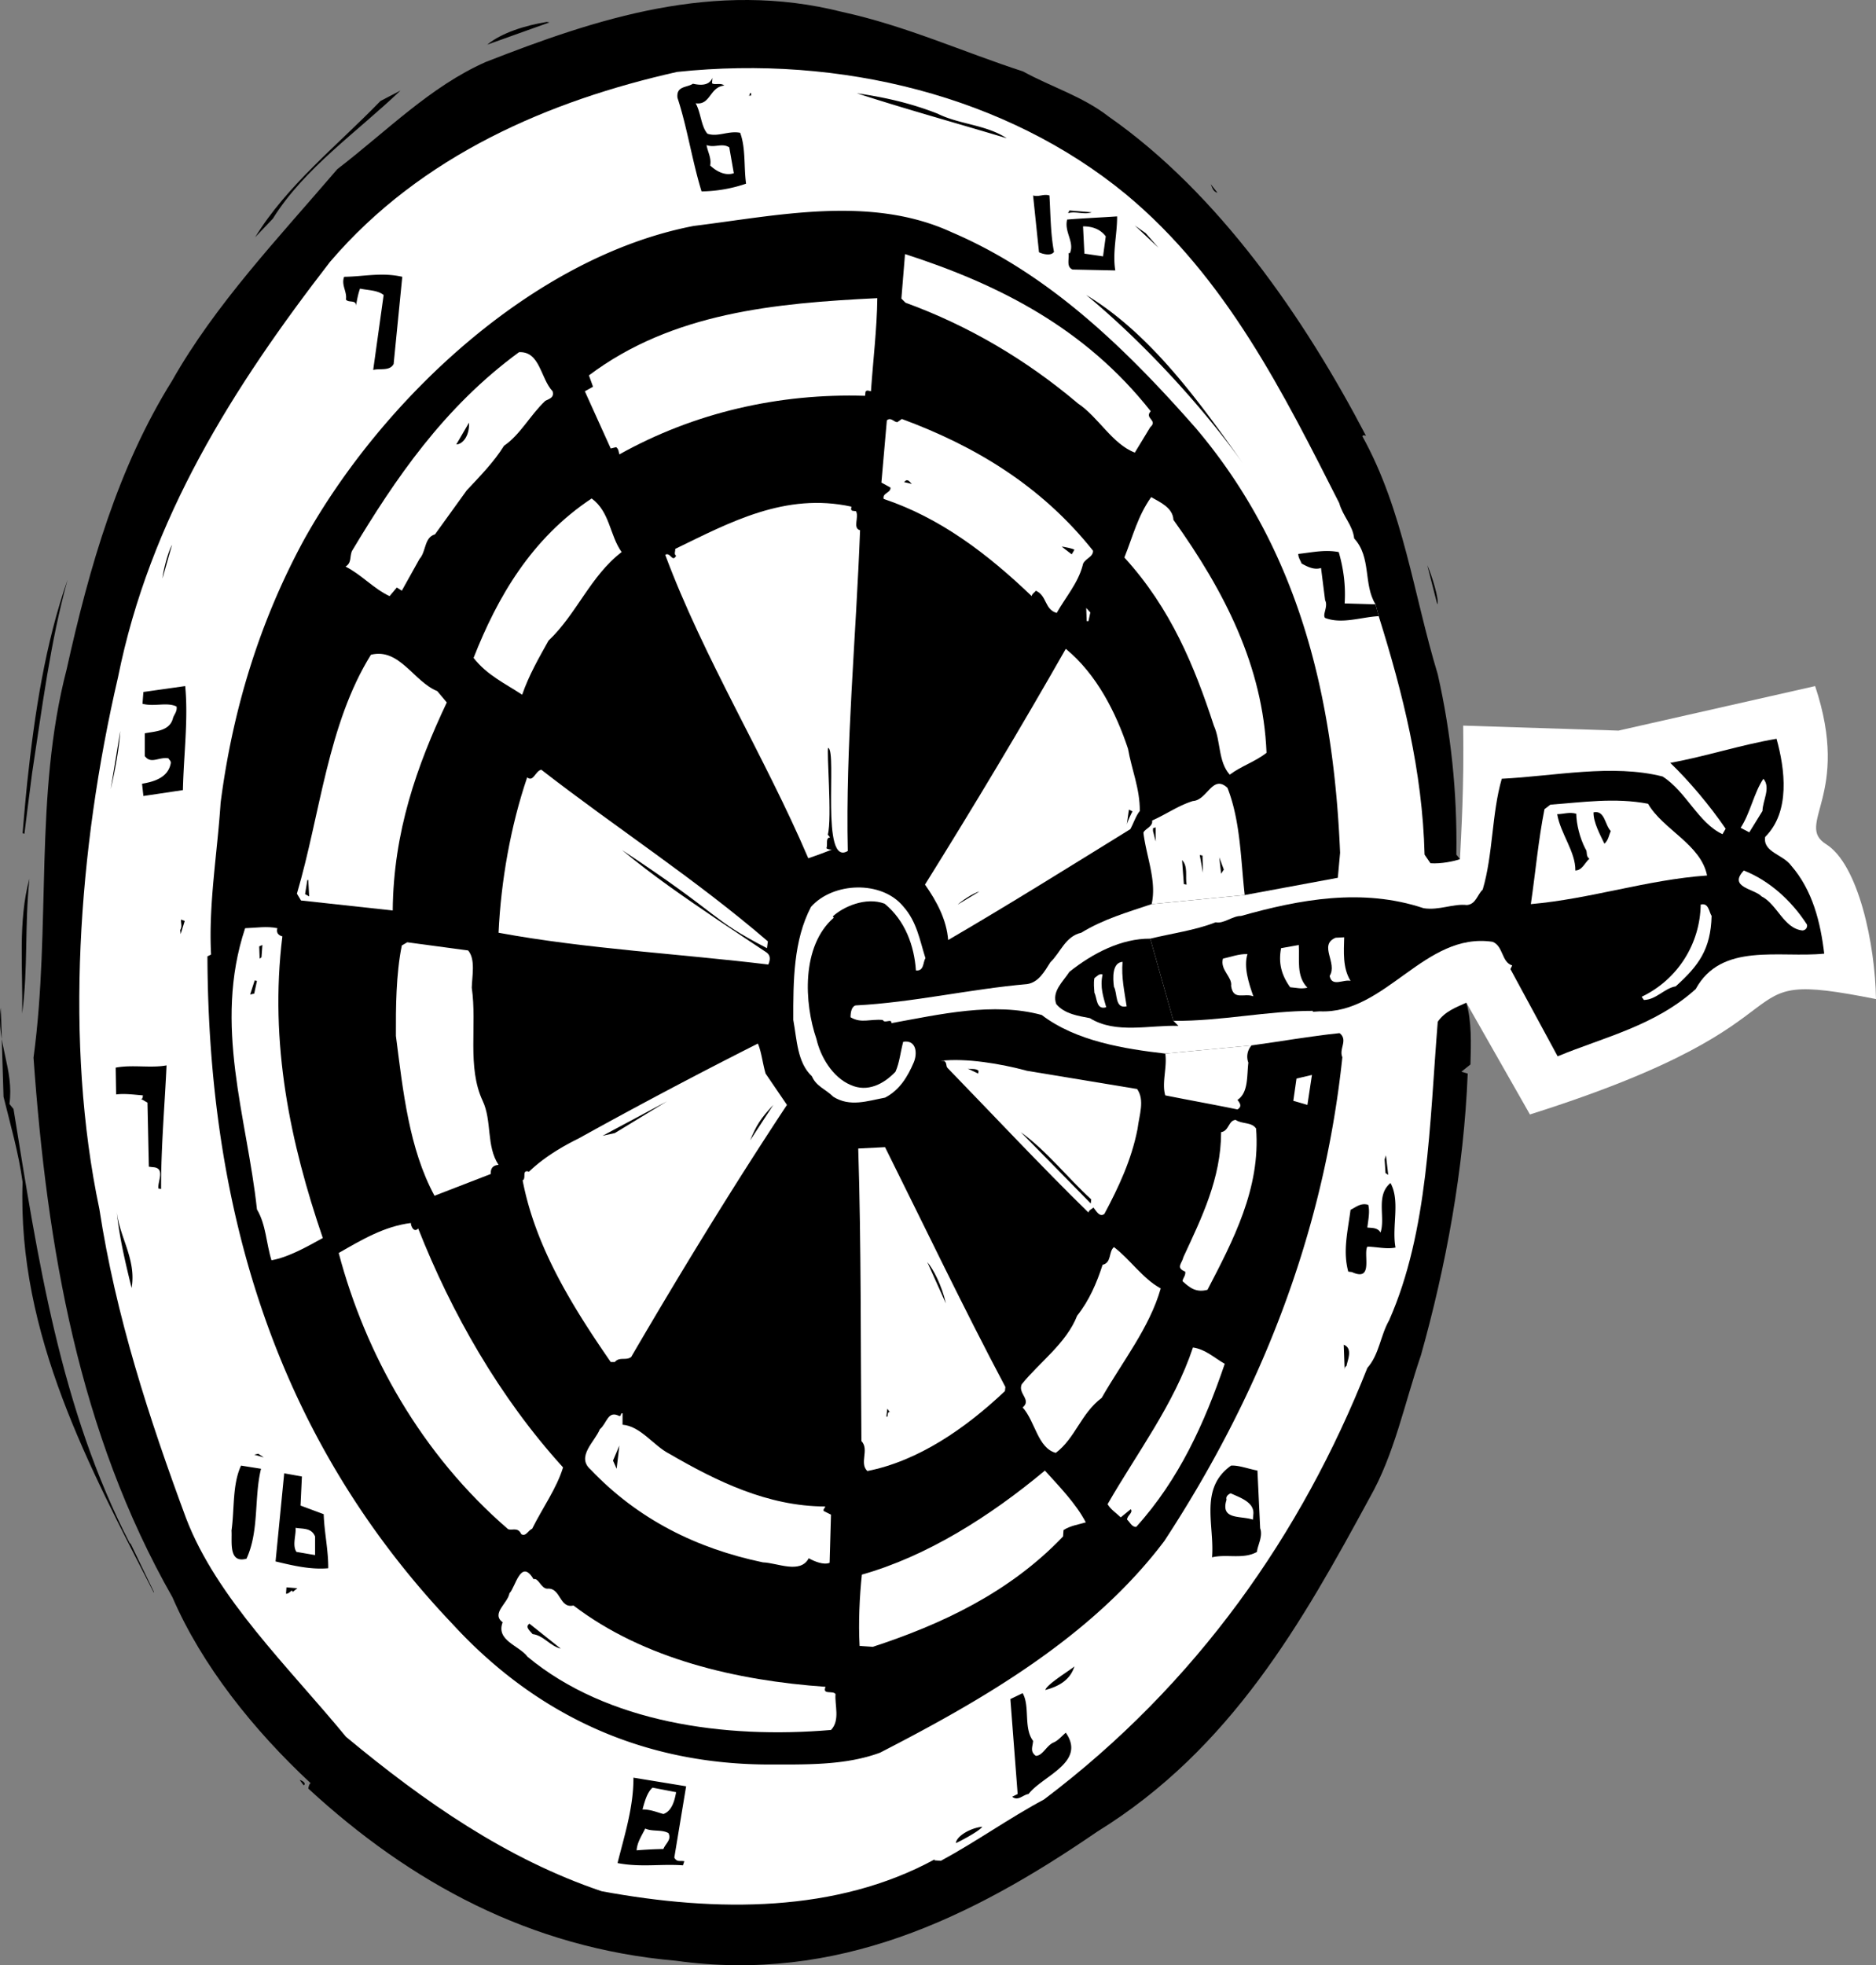 <svg xmlns="http://www.w3.org/2000/svg" width="413.078" height="432.628"><rect width="100%" height="100%" fill="#808080" stroke="none"/><path d="M322.879 220.733c1.195 4.246 1.031 8.887.898 13.602l-2 1.601 1.399.399c-.84 21.078-4.79 42.422-10.297 62-3.63 10.617-5.832 21.82-11.301 31.398-14.781 27.243-30.469 55.274-60 73.5-27.89 19.141-57.312 33.352-92.8 28.403-32.075-2.797-58.5-17.243-80.9-37.903.118-.523.145-.886.5-1.199-12.538-11.66-23.913-25.887-30.402-40.898C17.34 315.39 10.363 274.718 7.38 232.835c3.918-28.973.05-57.613 7.297-85.5 5.015-22.621 11.336-44.488 23.203-63.5 9.526-16.852 23.42-31.441 36.397-46.602 10.89-8.359 20.45-18.18 32.7-23.597 24.34-9.516 50.335-18.145 78.5-11 13.949 3.035 26.554 8.793 39.8 13.097 6.172 3.399 13.098 5.473 18.801 9.903 24.277 16.941 43.191 44.445 56.7 70.3-.204-.066-.68-.23-.802.098 9.075 16.383 11.258 34.828 16.602 52.403 2.902 12.796 4.316 26.03 4.098 39.699l.8 1 1.403 31.597M107.277 9.835c3.188-2.637 8.477-4.258 13.102-5l.597.101-13.699 4.899M60.078 48.136l-3.902 4.097c7-11.437 18.05-20.148 27.601-30l4.399-2.297c-9.383 8.997-21.246 17.145-28.098 28.2m208-5.7c-.922-.242-1.094-.96-1.5-1.902l1.5 1.902m48.398 90.598-2.199-8.598c1.012 2.227 2.692 7.723 2.2 8.598M7.078 170.136c-.426 3.05-1.7 13.398-1.7 13.398l-.402-.098s.579-6.945 1-11c1.645-15.515 4.016-30.863 8.903-44.8-3.766 13.5-5.59 28.117-7.801 42.5m-2.199 53c.195-9.774-.969-20.29 1.597-29.7-1.082 10.645-.265 19.536-1.597 29.7"/><path d="m2.078 243.034.898 1.102c5.34 32.976 10.293 66 25.7 95.8v-.3l5.203 10.8v.2c-14.035-27.43-30.09-56.77-28.903-90.403-.87-6.402-2.66-12.562-4.199-18.797l-.601-19.601c-1.047 7.672 2.972 13.535 1.902 21.2m64.801 149.999-.903-1.2c.618.15 1.551.747.903 1.2"/><path fill="#fff" d="M302.879 133.034c-2.727-4.363-.856-10.328-4.703-14.5-.309-2.93-2.47-4.836-3.297-7.8-12.137-23.895-24.832-49.633-47-68-26.168-21.516-62.73-30.715-98.801-26.9-27.91 6.267-56.281 18.243-76.402 41.802-21.352 27.578-39.696 56.601-46.7 91.5-8.793 37.843-11.796 80.582-4.097 117 3.597 23.504 10.933 46.074 19.097 68.097 6.743 17.63 22.688 32.871 35.2 48.102 17.246 14.324 35.375 26.937 56.3 34 25.582 4.726 51.805 4.691 73.301-7v.2l1.399.1c7.746-4.183 15.066-9.421 22.703-13.5 33.66-25.39 56.773-58.53 71.199-95 2.621-2.96 2.863-7.105 4.8-10.5 8.65-19.57 8.887-43.316 10.7-65.699l-1.602-34.902-1.3-1.898c-.453-18.383-4.825-35.672-10.098-52.5l-.7-2.602"/><path d="M206.476 25.034c4.77 2.375 10.645 2.399 15.2 5.402-11.02-3.324-22.145-6.378-33-9.902 6.547.942 12.187 2.293 17.8 4.5m48.602 29.5-5.2-4.898 2.4 1.699zM35.777 127.335l2.102-7.399c-.79 1.391-1.86 5.188-2.102 7.399m-11.398 46.398 2.097-12.797c-.253 3.922-1.164 8.743-2.097 12.797m4.597 109.801c-1.375-5.594-2.718-11.223-3.3-17 .582 5.777 4.398 10.711 3.3 17m267.5 17.199c-.359.086-.398.575-.398.801l-.2-5.5c2.06.781.852 3.371.598 4.7m-86 104.999c.45-.144 5.258-2.64 5.801-3.597-2.832.324-5.668 2.156-5.8 3.597m93.101-270.097c-3.93.218-8.113 1.812-11.8.398-.66-.683.722-2.52 0-3.898l-.9-7.102c-1.476.488-3.003-.258-4.3-1-.18-.61-.734-1.273-.7-2.098 3.255-.359 5.884-.984 8.9-.402 1.03 3.57 1.562 7.293 1.3 11.3l6.8.2.7 2.602M165.379 21.034h-.602c.465.024.164-.738.602-.5v.5m-4.801 11.402c-1.633-1.027-3.207.184-5-.5.25 1.528 1.113 2.829.8 4.5 1.177 1.102 3.145 2.375 5.2 1.7l-1-5.7 2.398-3.203c1.254 3.375.786 7.375 1.301 11.203a31.577 31.577 0 0 1-9.8 1.7c-2.024-6.516-3.188-14.215-5.301-20.602-.285-2.64 2.004-2.195 3.402-3.098 1.352.286 3.531.598 4.3-1.3l-.1 1.199c.577.437 1.98-.172 2.698.5-3.257.328-3 4.394-6.3 3.898 1.195 2.153 1.183 5.09 2.601 6.703 2.293.793 4.63-.714 7.2-.203l-2.399 3.203m70.5 10.598c.246 4.14.238 8.43 1 12.402-.582.946-2.383.543-3.3.098l-1.302-12.5c1.36.371 2.286-.406 3.602 0m9.301 3.699c-1.598.606-3.598-.304-5.203.203l.3-.601 4.903.398m-1.903 3.102.301 6 4.102.601.597-4.402c-1.171-1.57-2.953-2.215-5-2.2l-3.5-1.5c3.5-.288 7.309-.444 11-.698.036 3.886-1.054 7.957-.398 11.898l-9.402-.2c-1.453-.589-.688-2.358-.899-3.6h.301c1.09-2.454-1.293-4.622-.602-7.4l3.5 1.5m-151.8 30.302c-.864 1.601-3.012.922-4.5 1.3l2.3-16.5c-1.39-1.082-3.355-1.007-5.199-1.402-.43 1.176-.668 2.504-.898 3.8.117-1.429-1.668-.605-2.203-1.398.273-1.804-1.082-3.148-.399-5 4.262-.043 8.27-1.039 12.801 0l-1.902 19.2m-46.399 93.8-8.699 1.297-.3-2.699c2.398-.406 5.652-1.226 6.3-4.398.168-.555-.297-.84-.5-1.2-2.184-.34-3.805 1.36-5.2-.5v-5c2.036-.437 5.462-.382 6.2-3.3.2-.797.992-1.465.8-2.602-2.07-1.02-4.862.082-7.5-.598l.2-2.601 9.2-1.3c.718 7.32-.348 15.312-.5 22.901m-3.602 60.598c-.395 8.637-1.239 18.242-1.2 27.2l-.597-.098c-.2-1.575 1.656-4.598-1.301-4.7l-.8-.101-.302-14.102-1.398-.797c.414-.043.332-.539.398-.8-1.625-.121-4.046-.457-5.898-.2l-.102-5.902c3.614-.703 7.704.145 11.2-.5m268.402 23.699.598.403-.5-4.301-.297.898.199 3m2.199 16.403c-1.922.406-4.078-.149-6.199-.2-.953 1.618 1.441 7.833-3.402 5.598l-.797-.098c-1.235-4.52-.121-8.832.5-13.601 1.195-.586 2.261-1.594 3.898-1.102.395 1.524-.008 3.325-.199 5 1.016.114 2.25-.023 2.898 1.102 1.137-3.297-1.136-8.152 2.2-10.899 2.195 3.965.238 9.551 1.101 14.2m-31.398 59.898.097-1.2c.254-2.644-2.964-3.66-5-4.6-.476.23-1.125.663-.898 1.402-1.426 4.547 3.078 3.472 5.8 4.398l1.598 1.902c.668 1.774-.617 3.864-.699 5.2-3.004 1.703-6.687.402-9.898 1.199.582-7.152-2.88-15.176 4.199-20.2 1.7-.09 3.715.7 5.8 1.098l.598 12.703-1.597-1.902M55.976 320.233l.903-.199 1.199.8zm1.5 3.102c-1.566 6.336-.37 13.668-3.199 19.8-4.05 1.106-3.129-3.835-3.3-6.199.667-4.699.16-10.136 2.101-14.3l4.398.699m11.903 19v-4.102c-.817-1.945-2.68-1.617-4.301-1.898.164 1.504-.777 3.871.2 5.3l4.1.7 2.9 2.898c-3.915.348-7.876-.609-11.602-1.5l1.902-19.398 3.898.7-.3 6.401 5.101 1.899c.13 4.062 1.028 7.816 1 11.898l-2.898-2.898m-4.903 8.101-.199-.3c-.37.203-.789.777-1.3.699l.101-1.399 2.398.2-1 .8m165.7 21.598c.277-1.242 5.629-4.453 6.402-5.2-.969 3.126-3.633 4.458-6.402 5.2m-2.7 11.199c-.058 1.258-.761 2.301.602 3.301 1.488-.015 2.29-2.152 3.8-2.898 1.036-.38 1.864-1.407 2.798-2.2 4.566 6.543-5.125 9.493-8.2 13.5-1.21.149-2.32 1.645-3.597.598l1.199-.598-1.602-20.902 2.7-1.3c1.668 2.886.148 7.656 2.3 10.5m-78.597 11.3-5.203-1c-1.188 1.047-1.735 3.082-2.2 4.8l.602 4.2c-.797 1.621-1.773 3.004-1.902 4.8a95.887 95.887 0 0 1 5.902-.3c.445-1.195 1.871-2.05 1.098-3.5-1.477-.832-3.61-.281-5.098-1l-.602-4.2c1.786-.007 3.082.595 4.602 1 2.059-.702 2.547-3.48 2.8-4.8l2.2-1.3-2.602 15.702c.625 1.051 1.157.606 2.2.797l-.297.903c-4.856-.352-9.34.48-14.403-.5 1.516-6.067 3.528-12.262 3.5-18.801l11.602 1.898-2.2 1.301m124.899-292.398c-9.14-12.84-22.238-26.973-34.601-37.2 14.105 8.543 24.707 23.192 34.601 37.2M40.676 202.733l-.797-.297c-.137.657.332 1.446-.203 2.297l.101.903.899-2.903m254.3 24.703c1.915 1.536-.21 3.43.602 5.297-4.207 39.739-18.562 74.993-39.2 106.5-15.948 21.16-40.202 35.086-62.6 46.602-7.774 2.875-16.571 2.598-25.302 2.601-27.878-.265-50.921-11.351-69-31.101-39.414-41.516-53.597-92.254-53.8-146.8l.8-.4c-.578-11.09 1.383-22.312 2.102-33.402 2.7-20.953 8.8-40.27 18.3-57.797 17.153-30.863 50.419-62.378 85.9-69.203 18.113-2.207 38.859-6.886 56.8 1.403 20.98 8.96 37.832 25.015 53.8 43.199 22.837 26.988 30.286 59.496 31.7 93.398l-.5 5.5.398 34.203"/><path fill="#fff" d="m239.176 133.835.902 1-.402 1.898h-.399l-.101-2.898m14.203-43.301c-1.485 1.57 1.668 1.965-.102 3.5l-3.398 5.602c-4.969-1.895-8.008-7.797-12.5-10.801-11.43-9.66-24.13-17.145-38-22.2l-.903-.902.801-9.797c20.649 6.66 39.656 16.286 54.102 34.598m-60.203-24.898c-.067 6.62-.961 14.015-1.399 20.5-.367-.063-.953-.356-1.199.097l-.102.903c-18.836-.586-37.582 3.656-54.097 12.898-.176-.535-.121-1.14-.703-1.597l-1.2.296-5.699-12.597 1.801-1-.902-2.5c18.402-13.828 41.004-15.895 63.5-17m65.203 48.8c11.258 15.727 19.738 32.278 20.5 51.297-2.606 2.012-5.496 2.864-8.102 4.801-2.582-2.883-1.945-7.36-3.5-10.8-4.234-12.993-9.484-25.829-19.699-37 1.941-4.868 2.922-9.067 5.898-13.298 1.95 1.11 4.786 2.336 4.903 5m-70.903-2.902c-.035.29-.199.766.2.902l.8.098c.75 1.285-.808 3.723.903 4.2-.871 23.484-3.219 47.538-2.703 70.601-6.024 3.637-2.336-21.895-4.297-22.7-.434.231.883 15.579-.102 19.098l.5.602c-1.078.129-.465 1.531-.8 2.398.378.329 1.199.301 1.199.301-.75.313-3.41 1.305-5.2 1.903-9.644-22.547-22.964-43.93-31.5-66.801 1.16-.684 1.559 1.8 2.403.199-.555-.336-.125-1.031-.203-1.5 12.023-5.836 24.246-12.484 38.8-9.3m-50.597 9.999c-6.86 5.238-9.922 13.668-16.102 19.5-2.144 3.852-4.308 7.586-5.8 11.902-3.696-2.445-7.7-4.265-10.7-8.101 5.238-13.363 12.742-26.309 26-35.102 4.04 2.957 3.957 8.094 6.602 11.801m21.199 81c-7.18-4.879-14.336-9.75-21.102-15.398 22.489 14.84 19.055 14.937 31.903 21.597l.199-1.5c-15.98-13.754-33.379-24.957-49.902-37.797-1.375.372-1.707 2.793-3.098 1.7-3.605 10.582-5.777 22.765-6.3 34.199 19.183 3.555 40.405 4.676 59.398 7 .683-1.57.191-2.313-.598-2.8-1.816-1.173-8.71-5.829-10.5-7m40.801-3.001c3.015 3.36 3.637 7.457 4.898 11.402-.582.891-.265 2.88-2.101 2.7-.371-5.403-2.336-10.965-6.899-14.7-4.16-1.562-9.136.7-11.398 2.797l.199.301c-7.148 6.227-6.531 18.777-3.8 26.7.89 3.913 3.558 8.433 7.5 10.1 3.726 1.7 7.323-.19 9.898-2.898.902-2.011 1.113-4.445 1.703-6.601 2.949-.473 3.168 2.61 2.297 4.601-1.278 2.965-3.012 6-6.297 7.7-3.914.734-7.707 2.117-11.403-.2-1.71-1.71-3.746-2.257-4.699-4.5-3.242-3.023-3.293-8.05-4.101-12.402-.02-8.586.027-17.523 3.902-24.898 4.844-5.465 15.54-5.875 20.3-.102"/><path fill="#fff" d="M321.476 189.136c-1.293.46-4.164 1.066-6.5.898l-20.398 3.2-20.5 3.8-20.5 2c-5.312 1.79-10.59 3.29-15.5 6.3-3.508.786-4.559 4.368-6.8 6.5-1.313 2.09-2.618 4.427-5.102 4.802-12.72 1.113-25.227 4.062-37.797 4.699-.863.27-1.09 1.476-1.102 2.601 2.36 1.41 4.29.352 7.102.598.398.895 1.984-.437 1.898.7 10.692-1.926 22.45-4.696 33.102-1.798 7.578 5.805 18.336 7.48 27.199 8.5l19-1.8c6.465-.871 12.813-2.032 19.398-2.7l21.602-2.5c1.574-2.316 4.102-3.195 6.3-4.203l14 24.602c67.25-21.234 40.048-32.59 76.2-25.399-.172-11.953-3.836-29.652-11-34.101-6.96-4.43 5.625-10.742-2.402-34.8l-43.297 9.8-34.203-1.102c.207 13.871-.434 23.7-.7 29.403"/><path d="M253.277 206.636c4.75-1.16 9.828-1.817 14.399-3.602 1.8.383 3.675-1.414 5.601-1.398 12.848-3.625 26.672-6.211 40.2-1.7 3.43.524 6.507-1.046 9.5-.703 2.015-.148 2.328-2.328 3.5-3.398 2.289-7.692 1.98-16.785 4.199-24.399 11.734-.597 24.343-3.292 35.402-.5 5.191 3.282 7.89 10.258 13.2 12.7l.698-1.2c-3.468-5.062-8.015-10.484-12.199-14.5 7.844-1.421 15.414-3.945 23.399-5.3 1.847 6.625 3.105 16.047-2.5 21.597-.563 3.344 3.925 3.86 5.703 6.301 4.758 5.48 6.472 12.492 7.297 19.402-9.848 1-22.645-2.57-28.297 7.797-8.95 8.078-20.067 10.54-30.403 14.801l-10.398-19.2.398-.8c-2.363-.707-1.933-4.223-4.3-5.2-14.993-2.257-23.57 15.985-38.098 15.302l-1.5.097v-.199c-10-.023-20.125 2.278-30.7 2.2l-5.1-18.098"/><path d="m258.379 224.733 1.097 1.102c-6.398-.207-13.804 1.84-19.5-1.7-2.41-.476-5.558-.874-7.398-3.1-1.027-2.806 1.484-4.915 2.898-7.099 5.141-4.101 11.426-7.347 17.801-7.3l5.102 18.097"/><path fill="#fff" d="m388.078 178.534-2.902 4.7-1.899-1c2.164-3.344 2.914-7.688 5-10.798 1.688 1.97-.148 4.75-.199 7.098m-25.199-1.598c3.25 5.657 11.66 8.961 13 15.797-13.293.942-25.543 5.137-38.801 6.301 1.027-7.012 1.645-14.062 3-20.898l1.3-1c7.016-.508 14.22-1.594 21.5-.2"/><path d="M354.676 182.936c-.422.946-.516 2.04-1.399 2.797-.969-2.023-2.445-4.726-2.398-6.898 2.515-.543 2.472 2.762 3.797 4.101m-7.598-3.8c.04 2.28.758 5.285 2 7.699.57.683 0 1.613.898 2.2-1.027.874-1.543 2.542-3.097 2.6.074-4.105-3.254-8.074-4-12.402 1.492-.015 2.64-.527 4.199-.097"/><path fill="#fff" d="M397.879 203.534c.168.715-.371 1.281-1 1.3-4.114-.433-5.598-5.831-9-7.5-1.574-1.706-7.43-1.976-3.903-5.698 5.551 2.191 10.438 6.539 13.903 11.898m-21-1.898c-.196 7.363-2.836 10.93-7.903 15.5-2.476.406-4.289 2.941-7 3l-.5-.7c8.012-3.84 12.872-11.746 13-20.3 1.762-.47 1.825 1.62 2.403 2.5m-79.5 14.3c-1.516-.41-4.13 1.446-4.602-1.101 1.801-2.852-2.508-6.781 1.301-8.399l1.898-.101c-.07 3.07-.386 6.719 1.403 9.601m-9.5 1.5c-1.524.32-2.23.012-3.801-.101-1.977-2.77-2.605-5.395-2-8.602l3.898-.699c.204 3.336-.593 6.82 1.903 9.402m-11.903 1.899c-1.937-.817-4.43 1.047-4.898-2.3.316-1.934-2.484-3.528-1.8-6 1.773-.376 3.55-1.079 5.398-1-.88 2.827.28 6.359 1.3 9.3m-28.8-7.602c-.29 3.43.418 6.555.902 9.801-2.66.606-1.984-2.887-2.8-4.3-.247-1.868-.434-5.313 1.898-5.5m-4.399 2.8c-.613 2.79.18 4.942.801 7.2-2.227.663-1.988-2.012-2.602-3.2-.058-.953-.207-2.07 0-3.2.54-.398 1.09-1.085 1.801-.8m-139.699-5.301c1.672 1.946.855 5.672.8 8.203 1.196 8.227-1.081 17.465 2.4 24.899 2.093 4.445.753 9.965 3.5 14.101-1.153.047-1.825.723-1.7 2l-12.402 4.797c-5.606-10.336-6.942-23.07-8.5-35.199-.028-6.14.011-13.613 1.3-19.898l1.2-.7 13.402 1.797m181.699 33.102.7-4.899 3.402-.8-1 6.597-3.102-.898m-8.199 6.101c1.043 13.153-5.117 24.743-10.7 35.5-2.523.665-3.898-.437-5.5-1.902.083-.75.731-1.183.598-2.098-2.16-.878-.734-1.734-.398-3.203 3.969-8.57 8.285-17.257 8.3-27.5 1.759-.261 1.598-2.601 3.2-2.699 1.383.969 3.516.422 4.5 1.902m-21 35.2c-2.45 8.644-8.504 16.203-13 24.097-4.582 3.442-5.79 8.848-10.102 12.102-3.968-1.04-4.55-6.969-7.3-10 2.058-1.688-1.13-3.066-.2-5.102 3.832-4.777 9.84-9.03 12.2-15.097 2.625-3.297 4.316-7.196 5.601-11.2 2.047-.48 1.278-2.875 2.5-3.902 3.531 2.668 6.344 6.957 10.301 9.102m-163.5-13.2c7.332 18.563 17.836 37.125 31.898 52.598-1.351 4.508-4.562 9.004-6.8 13.5-.887.379-1.38 1.805-2.399 1.2-.742-1.633-1.922-.755-2.898-1.098-19.117-16.485-31.403-38.512-37.301-60.801 5.043-2.899 10.082-5.89 15.898-6.602-.05.606.664 2.258 1.602 1.203m177.598 29.797c-4.41 12.957-10.04 25.453-19.5 35.903-1.012.027-1.403-1.11-2-1.602-.012-.91 1.386-1.52.8-2.3l-2.199 1.8c-1.015-.984-2.18-1.703-2.898-2.898 6.469-11.285 14.633-21.965 18.797-34.5 2.777.398 4.695 2.28 7 3.597m-30.598 34.903c-1.629.492-3.363.707-4.902 1.699l-.098 1.398c-11.781 12.364-26.852 19.375-41.902 24.301l-2.899-.2c-.273-5.093-.027-10.706.5-15.698 14.227-4.012 28.098-12.72 40.301-22.903 2.977 3.301 6.914 7.32 9 11.403m-102-21.5c4.008.332 6.82 4.62 10.3 6.398 10.415 6.05 21.692 11.57 34.298 11.602.105.347-.528.539-.297 1l1.597.8-.3 10.598c-1.262.535-3.278-.254-4.598-1-1.863 3.531-6.91 1.008-10.102.902-14.543-3.039-27.46-9.437-37.898-20.402-3.3-2.855.91-6.164 2-8.898 1.594-1.32 1.727-4.246 4.3-2.903.493.028.188-.738.7-.597v2.5"/><path d="m136.379 318.233-.602 5.102-.8-1.8zm0 0"/><path fill="#fff" d="M256.578 231.936c.465 2.98-.816 6.422 0 9.2 5.34 1.07 10.77 2.035 15.898 3.097 1.082-.64.54-1.425 0-2.097 2.454-1.61 2.043-5.32 2.403-8.2a3.73 3.73 0 0 1 .699-3.8l-19 1.8m17.5-34.902c-.902-7.875-.91-16.207-3.8-23.598-3.298-3.074-4.419 2.711-7.602 2.899-3.164.973-5.91 2.937-9 4.3.28 1.329-1.727 1.891-1.899 2.7.621 5.234 2.973 10.586 1.801 15.7l20.5-2"/><path d="m253.879 182.936.597 2.297v-3.097l-.597.199v.601m11 9.2-.703-3.903.601.102zm4 .199-.403-3.602 1 2.703zm-7.602 2.398-.601-.097-.399-5.301c1.367 1.39.68 3.656 1 5.398"/><path fill="#fff" d="m221.379 305.335-.102.898c-8.683 8.23-19.113 15.403-30.3 17.602-1.84-1.746.503-4.727-1.301-6.602-.196-21.453-.028-43.004-.7-64.398l5.903-.3c8.734 17.526 17.226 35.3 26.5 52.8"/><path d="M196.176 310.835c-1.133-.234-.41 1.3-1 1l.203-1.7c.293.274.375.77.797.7m12.101-23.899-4.101-9.101c1.343 1.547 3.18 5.113 4.101 9.101"/><path fill="#fff" d="M121.676 86.136c.386 1.347-.618 1.625-1.598 2.097-3.383 3.192-5.469 7.418-9.102 9.903-2.16 3.504-5.253 6.66-8.199 9.8l-7 9.7c-2.383.664-1.922 3.765-3.398 5.398l-3.903 7-1.097-.7-1.602 1.9c-3.539-1.66-6.324-4.844-9.699-6.5 1.39-.844.887-2.114 1.398-3.4 9.575-15.964 20.262-31.69 36.801-43.8 4.637-.254 4.723 5.758 7.399 8.602"/><path d="m103.277 93.034-2.8 4.8c1.3 0 2.925-1.75 2.8-4.8"/><path fill="#fff" d="m96.277 152.136 2.102 2.5c-6.563 13.879-11.758 28.496-11.903 45.8l-20.199-2.203-.898-1.5c5.172-17.582 6.773-37.289 16.297-52.597 6.285-1.563 9.43 5.937 14.601 8"/><path d="M67.676 193.733h.203l.199 3.602-.902-.5.5-3.102"/><path fill="#fff" d="M61.078 204.335c-.285.914.148 1.566 1.098 1.8-2.914 23.606 1.78 45.583 8.902 66.4-3.477 1.921-7.602 4.257-11.3 4.901-1.173-3.765-1.188-7.812-3.2-11.203-2.168-20.254-9.703-40.515-2.602-61.898 2.493-.074 4.735-.492 7.102 0"/><path d="m57.078 208.335.7-.3-.2 2.698-.402.301-.098-2.7m-1 7.501.5.101-.602 2.797-.898.203 1-3.101"/><path fill="#fff" d="M117.476 347.636c1.094-.356 1.622 2.02 3 2.097 3.051-.304 2.637 4.438 5.801 3.703 15.469 11.801 36.004 16.536 55.5 17.899-.785 1.867 1.64.73 2.2 1.601-.227 2.344 1.066 5.766-1 7.899-23.415 2.008-49.317-1.606-66.801-16.102-1.856-2.507-7.032-3.574-5.5-7.597-2.598-1.953 1.148-4.196 1.5-6.403 1.297-1.203 2.488-7.836 5.3-3.097"/><path d="M123.476 362.936c-2.425-.613-3.812-2.94-6.199-3.203-.59-.734-1.742-1.57-.699-2.297l6.898 5.5"/><path fill="#fff" d="m168.578 236.335 4.7 6.898c-12.036 18.22-23.337 36.711-34.302 55.5-1.164.856-2.55-.12-3.597 1.102h-.903c-8.695-12.57-16.628-25.516-19.398-40 .883-.383-.285-2.445 1.398-1.899 3.196-3.062 7.075-5.414 10.903-7.3a1133.32 1133.32 0 0 1 39.5-20.903c.781 1.774 1.043 4.371 1.699 6.602"/><path d="M165.176 251.034c1.304-3.156 2.257-4.797 5.101-7.8l-5.101 7.8m-32.5-1 14.203-7.598-11.5 7zm0 0"/><path fill="#fff" d="M240.676 121.233c.086 1.504-2.145 1.801-2.297 3.301-1.055 3.906-3.778 6.977-5.703 10.402-2.715-.77-2.086-3.777-4.598-4.902-.242.395-.879.707-.902 1.2-9.743-9.313-20.082-17.2-32.598-21.4-.352-1.339 1.602-1.288 1.5-2.5l-2-1.1 1.2-13.7c.902-.773 1.534.387 2.3.402l1-.703c16.035 5.918 30.703 14.676 42.098 29"/><path d="m200.777 106.534-1.699-.398c.695-.828 1.027-.293 1.7.398m35.8 14.5-.602 1-2.199-1.7c.215-.026 2.61.446 2.801.7"/><path fill="#fff" d="M248.379 164.835c.797 4.582 2.633 8.785 2.597 13.7-.851 1.01-1.363 2.683-2.097 4-13.336 8.234-26.555 16.51-40.102 24.401-.355-4.453-2.457-8.433-5.101-12.203 10.73-17.207 21.058-34.437 31-51.898 6.78 5.57 11.062 14.031 13.703 22"/><path d="M249.379 178.636c-.153.101-1.36 2.699-1.301 3.097l.5-3.5.8.403m-33.702 17.597-4.797 2.903c.82-.766 3.258-2.457 4.797-2.903"/><path fill="#fff" d="M250.379 239.733c1.738 2.473.476 5.668.097 8.801-1.351 6.887-4.207 12.887-7.3 18.7-1.04.808-1.77-.602-2.399-1.4-.437.337-1.074.645-1.101 1.102-10.282-10.054-21.04-21.535-31-31.8-.496-.45-.07-1.149-.797-1.602h-.801c5.668-.652 13.277.625 19.098 2.2l24.203 4"/><path d="m215.476 235.733-.097.602-2.301-1.102c.793.196 1.8-.086 2.398.5m24.801 28.301-.101.902-15.399-15.703c5.774 4.196 10.188 9.934 15.5 14.801"/></svg>

